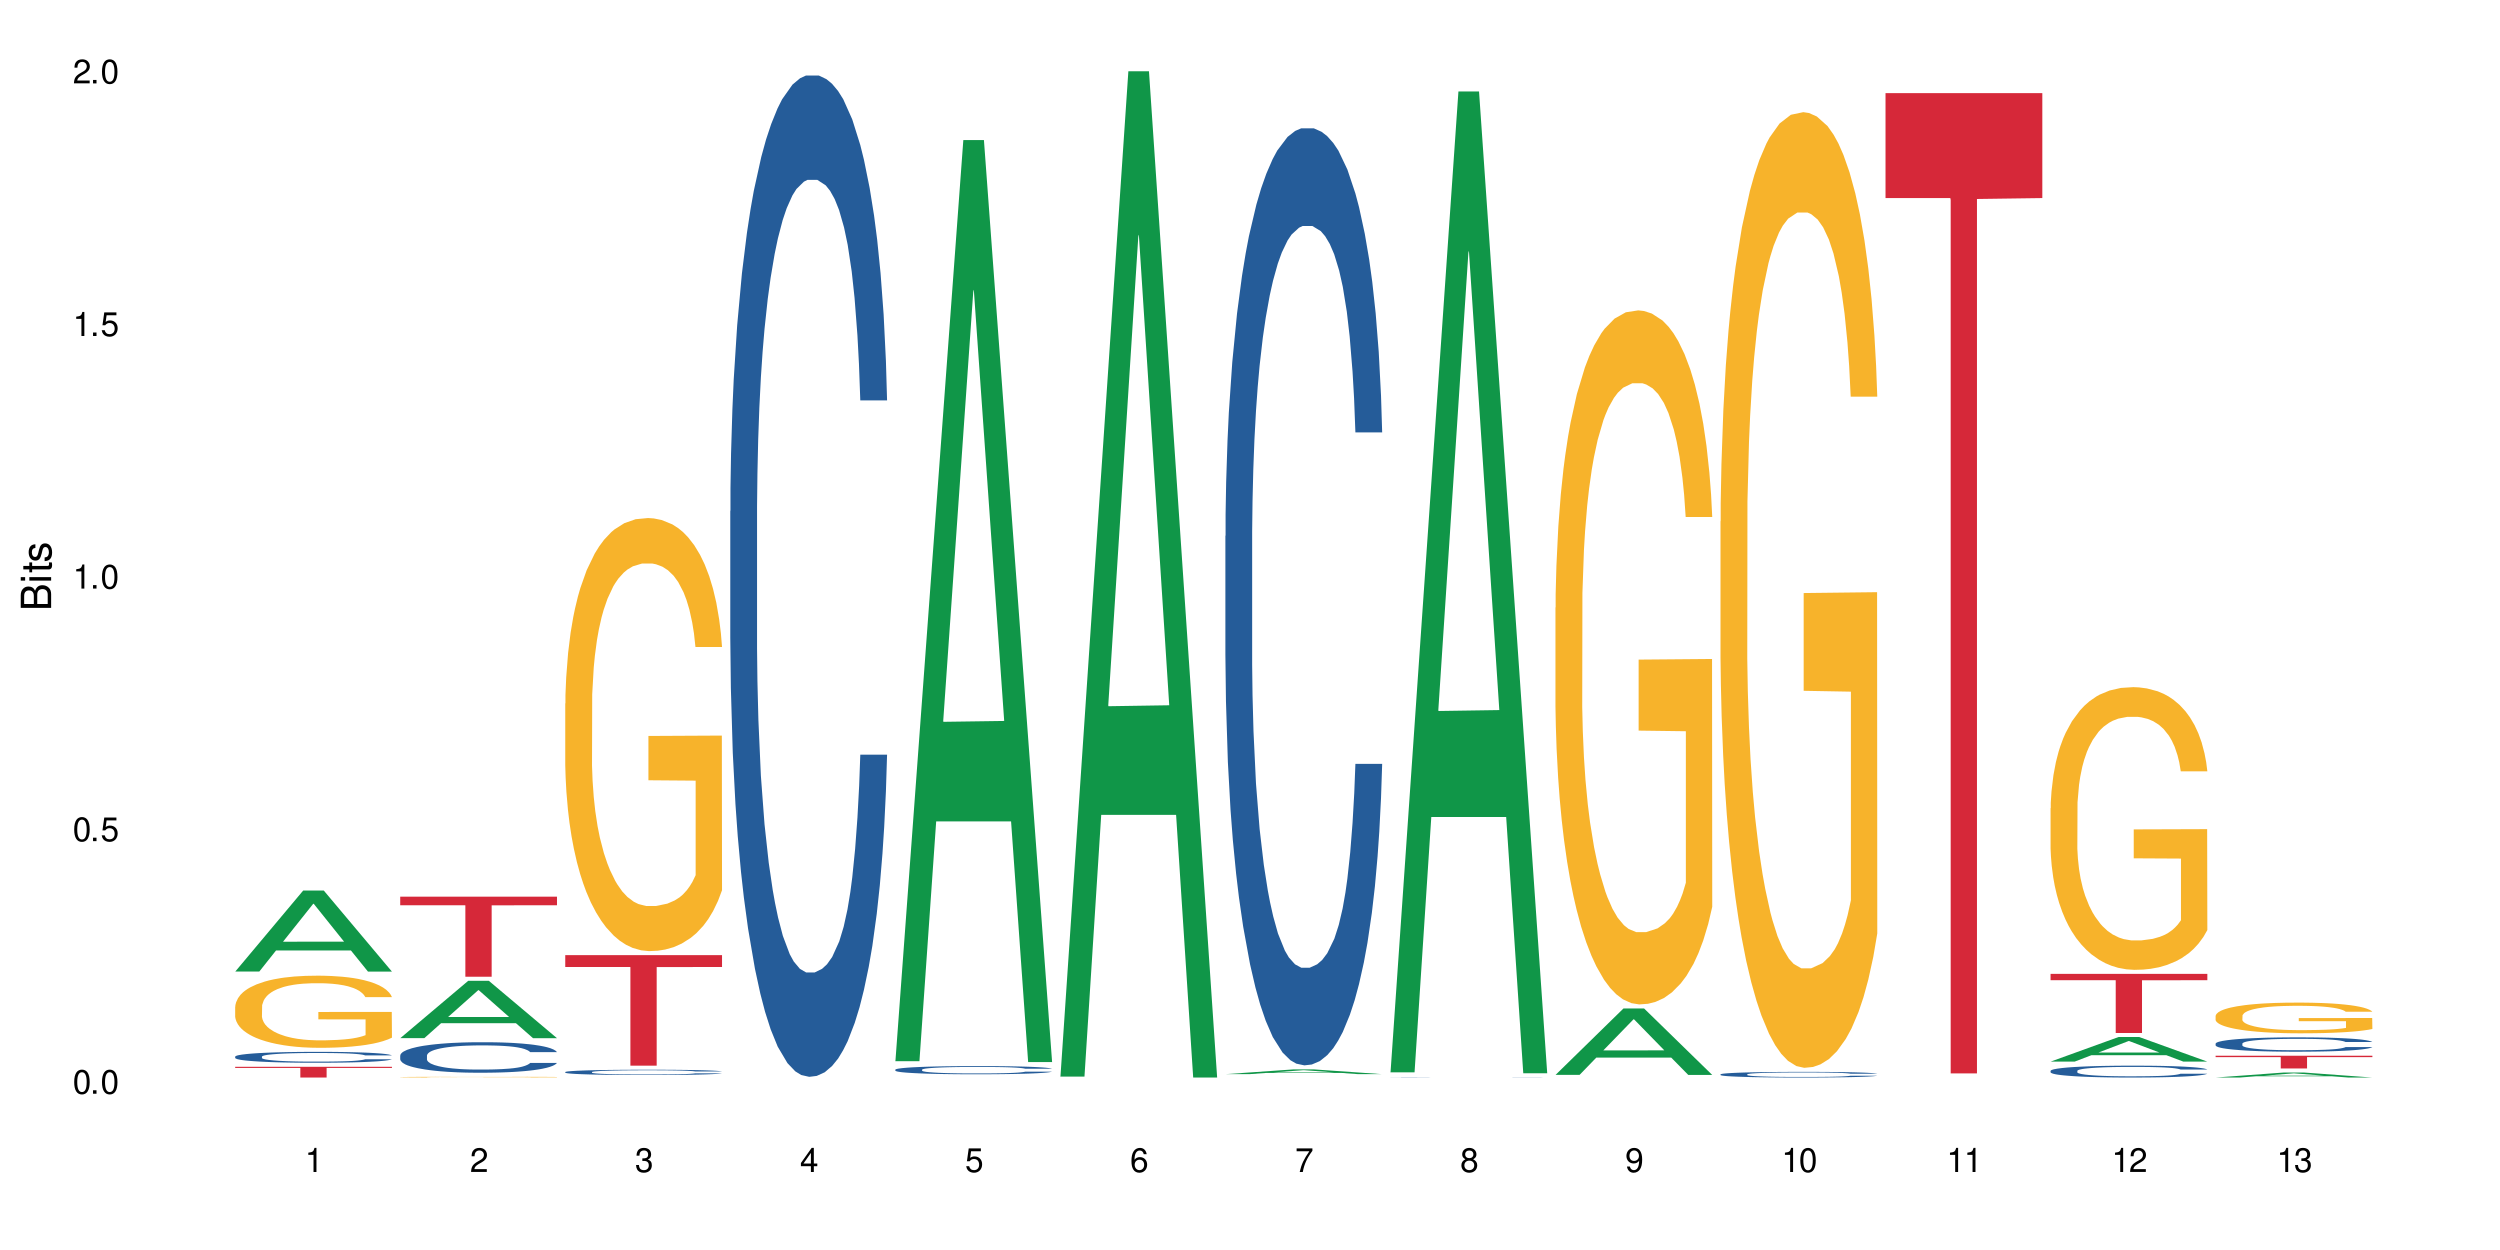<?xml version="1.0" encoding="UTF-8"?>
<svg xmlns="http://www.w3.org/2000/svg" xmlns:xlink="http://www.w3.org/1999/xlink" width="720" height="360" viewBox="0 0 720 360">
<defs>
<g>
<g id="glyph-0-0">
</g>
<g id="glyph-0-1">
<path d="M 2.641 -6.938 C 2 -6.938 1.422 -6.656 1.078 -6.172 C 0.641 -5.562 0.406 -4.641 0.406 -3.359 C 0.406 -1.016 1.188 0.219 2.641 0.219 C 4.078 0.219 4.859 -1.016 4.859 -3.297 C 4.859 -4.641 4.656 -5.547 4.203 -6.172 C 3.844 -6.656 3.281 -6.938 2.641 -6.938 Z M 2.641 -6.188 C 3.547 -6.188 4 -5.25 4 -3.375 C 4 -1.406 3.562 -0.484 2.625 -0.484 C 1.734 -0.484 1.281 -1.438 1.281 -3.344 C 1.281 -5.25 1.734 -6.188 2.641 -6.188 Z M 2.641 -6.188 "/>
</g>
<g id="glyph-0-2">
<path d="M 1.828 -1 L 0.828 -1 L 0.828 0 L 1.828 0 Z M 1.828 -1 "/>
</g>
<g id="glyph-0-3">
<path d="M 4.562 -6.797 L 1.062 -6.797 L 0.547 -3.094 L 1.328 -3.094 C 1.719 -3.562 2.047 -3.734 2.578 -3.734 C 3.484 -3.734 4.062 -3.109 4.062 -2.094 C 4.062 -1.125 3.484 -0.531 2.578 -0.531 C 1.828 -0.531 1.375 -0.906 1.188 -1.672 L 0.328 -1.672 C 0.453 -1.109 0.547 -0.844 0.75 -0.594 C 1.125 -0.078 1.828 0.219 2.594 0.219 C 3.969 0.219 4.922 -0.781 4.922 -2.219 C 4.922 -3.562 4.031 -4.484 2.719 -4.484 C 2.25 -4.484 1.859 -4.359 1.469 -4.062 L 1.734 -5.969 L 4.562 -5.969 Z M 4.562 -6.797 "/>
</g>
<g id="glyph-0-4">
<path d="M 2.484 -4.938 L 2.484 0 L 3.328 0 L 3.328 -6.938 L 2.766 -6.938 C 2.469 -5.875 2.281 -5.734 0.984 -5.562 L 0.984 -4.938 Z M 2.484 -4.938 "/>
</g>
<g id="glyph-0-5">
<path d="M 4.859 -0.828 L 1.281 -0.828 C 1.359 -1.406 1.672 -1.781 2.5 -2.281 L 3.469 -2.828 C 4.406 -3.344 4.906 -4.062 4.906 -4.906 C 4.906 -5.484 4.672 -6.031 4.266 -6.406 C 3.859 -6.766 3.375 -6.938 2.719 -6.938 C 1.859 -6.938 1.219 -6.625 0.844 -6.031 C 0.609 -5.672 0.5 -5.234 0.484 -4.531 L 1.328 -4.531 C 1.359 -5.016 1.406 -5.281 1.531 -5.516 C 1.75 -5.938 2.188 -6.203 2.703 -6.203 C 3.469 -6.203 4.031 -5.641 4.031 -4.891 C 4.031 -4.344 3.719 -3.859 3.125 -3.516 L 2.234 -3 C 0.812 -2.172 0.406 -1.531 0.328 -0.016 L 4.859 -0.016 Z M 4.859 -0.828 "/>
</g>
<g id="glyph-0-6">
<path d="M 2.125 -3.188 L 2.578 -3.188 C 3.5 -3.188 3.984 -2.766 3.984 -1.922 C 3.984 -1.062 3.469 -0.531 2.594 -0.531 C 1.656 -0.531 1.203 -1 1.156 -2.016 L 0.312 -2.016 C 0.344 -1.453 0.438 -1.094 0.609 -0.781 C 0.953 -0.109 1.625 0.219 2.547 0.219 C 3.953 0.219 4.859 -0.625 4.859 -1.938 C 4.859 -2.828 4.516 -3.297 3.703 -3.594 C 4.344 -3.844 4.656 -4.328 4.656 -5.031 C 4.656 -6.219 3.875 -6.938 2.578 -6.938 C 1.203 -6.938 0.484 -6.172 0.453 -4.703 L 1.297 -4.703 C 1.312 -5.125 1.344 -5.359 1.453 -5.578 C 1.641 -5.969 2.062 -6.203 2.594 -6.203 C 3.344 -6.203 3.797 -5.75 3.797 -5 C 3.797 -4.516 3.609 -4.219 3.25 -4.047 C 3.016 -3.953 2.703 -3.922 2.125 -3.906 Z M 2.125 -3.188 "/>
</g>
<g id="glyph-0-7">
<path d="M 3.141 -1.672 L 3.141 0 L 3.984 0 L 3.984 -1.672 L 4.984 -1.672 L 4.984 -2.438 L 3.984 -2.438 L 3.984 -6.938 L 3.359 -6.938 L 0.266 -2.578 L 0.266 -1.672 Z M 3.141 -2.438 L 1 -2.438 L 3.141 -5.5 Z M 3.141 -2.438 "/>
</g>
<g id="glyph-0-8">
<path d="M 4.781 -5.125 C 4.609 -6.266 3.891 -6.938 2.844 -6.938 C 2.094 -6.938 1.422 -6.578 1.031 -5.953 C 0.594 -5.266 0.406 -4.422 0.406 -3.172 C 0.406 -2 0.578 -1.25 0.984 -0.641 C 1.359 -0.078 1.953 0.219 2.703 0.219 C 3.984 0.219 4.922 -0.75 4.922 -2.094 C 4.922 -3.375 4.062 -4.281 2.844 -4.281 C 2.172 -4.281 1.641 -4.031 1.281 -3.516 C 1.281 -5.234 1.828 -6.188 2.797 -6.188 C 3.391 -6.188 3.797 -5.797 3.938 -5.125 Z M 2.734 -3.531 C 3.547 -3.531 4.062 -2.953 4.062 -2.031 C 4.062 -1.156 3.484 -0.531 2.703 -0.531 C 1.922 -0.531 1.328 -1.188 1.328 -2.078 C 1.328 -2.938 1.906 -3.531 2.734 -3.531 Z M 2.734 -3.531 "/>
</g>
<g id="glyph-0-9">
<path d="M 4.984 -6.797 L 0.438 -6.797 L 0.438 -5.969 L 4.109 -5.969 C 2.5 -3.656 1.828 -2.234 1.328 0 L 2.219 0 C 2.594 -2.172 3.453 -4.047 4.984 -6.094 Z M 4.984 -6.797 "/>
</g>
<g id="glyph-0-10">
<path d="M 3.75 -3.656 C 4.469 -4.094 4.688 -4.438 4.688 -5.078 C 4.688 -6.172 3.844 -6.938 2.641 -6.938 C 1.438 -6.938 0.594 -6.172 0.594 -5.094 C 0.594 -4.438 0.812 -4.094 1.516 -3.656 C 0.734 -3.266 0.359 -2.703 0.359 -1.922 C 0.359 -0.656 1.281 0.219 2.641 0.219 C 3.984 0.219 4.922 -0.656 4.922 -1.922 C 4.922 -2.703 4.531 -3.266 3.75 -3.656 Z M 2.641 -6.188 C 3.359 -6.188 3.812 -5.75 3.812 -5.062 C 3.812 -4.406 3.344 -3.984 2.641 -3.984 C 1.922 -3.984 1.453 -4.406 1.453 -5.078 C 1.453 -5.75 1.922 -6.188 2.641 -6.188 Z M 2.641 -3.266 C 3.484 -3.266 4.062 -2.719 4.062 -1.906 C 4.062 -1.078 3.484 -0.531 2.625 -0.531 C 1.797 -0.531 1.219 -1.094 1.219 -1.906 C 1.219 -2.719 1.781 -3.266 2.641 -3.266 Z M 2.641 -3.266 "/>
</g>
<g id="glyph-0-11">
<path d="M 0.516 -1.578 C 0.672 -0.453 1.406 0.219 2.438 0.219 C 3.188 0.219 3.859 -0.141 4.266 -0.766 C 4.688 -1.453 4.891 -2.297 4.891 -3.547 C 4.891 -4.719 4.703 -5.453 4.312 -6.078 C 3.938 -6.641 3.344 -6.938 2.594 -6.938 C 1.297 -6.938 0.359 -5.969 0.359 -4.625 C 0.359 -3.344 1.234 -2.453 2.453 -2.453 C 3.094 -2.453 3.578 -2.672 4.016 -3.203 C 4 -1.484 3.469 -0.531 2.5 -0.531 C 1.906 -0.531 1.484 -0.906 1.359 -1.578 Z M 2.578 -6.203 C 3.375 -6.203 3.969 -5.531 3.969 -4.641 C 3.969 -3.797 3.391 -3.188 2.547 -3.188 C 1.734 -3.188 1.234 -3.766 1.234 -4.688 C 1.234 -5.562 1.797 -6.203 2.578 -6.203 Z M 2.578 -6.203 "/>
</g>
<g id="glyph-1-0">
</g>
<g id="glyph-1-1">
<path d="M 0 -0.953 L 0 -4.891 C 0 -5.719 -0.234 -6.344 -0.734 -6.797 C -1.188 -7.234 -1.812 -7.469 -2.5 -7.469 C -3.547 -7.469 -4.188 -7 -4.625 -5.875 C -4.984 -6.688 -5.625 -7.094 -6.531 -7.094 C -7.172 -7.094 -7.734 -6.859 -8.141 -6.391 C -8.562 -5.922 -8.75 -5.344 -8.75 -4.5 L -8.75 -0.953 Z M -4.984 -2.062 L -7.766 -2.062 L -7.766 -4.219 C -7.766 -4.844 -7.688 -5.203 -7.453 -5.5 C -7.219 -5.812 -6.859 -5.969 -6.375 -5.969 C -5.891 -5.969 -5.531 -5.812 -5.297 -5.5 C -5.062 -5.203 -4.984 -4.844 -4.984 -4.219 Z M -0.984 -2.062 L -4 -2.062 L -4 -4.781 C -4 -5.766 -3.438 -6.359 -2.484 -6.359 C -1.547 -6.359 -0.984 -5.766 -0.984 -4.781 Z M -0.984 -2.062 "/>
</g>
<g id="glyph-1-2">
<path d="M -6.281 -1.797 L -6.281 -0.797 L 0 -0.797 L 0 -1.797 Z M -8.75 -1.797 L -8.75 -0.797 L -7.484 -0.797 L -7.484 -1.797 Z M -8.75 -1.797 "/>
</g>
<g id="glyph-1-3">
<path d="M -6.281 -3.047 L -6.281 -2.016 L -8.016 -2.016 L -8.016 -1.016 L -6.281 -1.016 L -6.281 -0.172 L -5.469 -0.172 L -5.469 -1.016 L -0.719 -1.016 C -0.078 -1.016 0.281 -1.453 0.281 -2.234 C 0.281 -2.5 0.25 -2.719 0.188 -3.047 L -0.641 -3.047 C -0.609 -2.906 -0.594 -2.766 -0.594 -2.562 C -0.594 -2.141 -0.719 -2.016 -1.156 -2.016 L -5.469 -2.016 L -5.469 -3.047 Z M -6.281 -3.047 "/>
</g>
<g id="glyph-1-4">
<path d="M -4.531 -5.25 C -5.766 -5.25 -6.469 -4.422 -6.469 -2.969 C -6.469 -1.516 -5.719 -0.562 -4.547 -0.562 C -3.562 -0.562 -3.094 -1.062 -2.734 -2.562 L -2.516 -3.484 C -2.344 -4.188 -2.094 -4.469 -1.641 -4.469 C -1.047 -4.469 -0.641 -3.875 -0.641 -3 C -0.641 -2.453 -0.797 -2 -1.062 -1.75 C -1.25 -1.594 -1.422 -1.531 -1.875 -1.469 L -1.875 -0.406 C -0.422 -0.453 0.281 -1.266 0.281 -2.922 C 0.281 -4.5 -0.5 -5.516 -1.719 -5.516 C -2.656 -5.516 -3.172 -4.984 -3.469 -3.734 L -3.703 -2.766 C -3.891 -1.953 -4.156 -1.609 -4.594 -1.609 C -5.188 -1.609 -5.547 -2.125 -5.547 -2.938 C -5.547 -3.75 -5.203 -4.172 -4.531 -4.203 Z M -4.531 -5.25 "/>
</g>
</g>
</defs>
<rect x="-72" y="-36" width="864" height="432" fill="rgb(100%, 100%, 100%)" fill-opacity="1"/>
<path fill-rule="nonzero" fill="rgb(6.275%, 58.824%, 28.235%)" fill-opacity="1" d="M 67.73 279.809 L 67.777 279.785 L 87.316 256.48 L 93.25 256.48 L 112.883 279.828 L 105.984 279.828 L 101.066 273.734 L 79.5 273.734 L 74.676 279.809 L 67.73 279.809 L 81.574 271.215 L 99.086 271.191 L 90.355 260.293 L 90.258 260.273 L 90.164 260.34 L 81.527 271.191 L 81.574 271.215 Z M 67.73 279.809 "/>
<path fill-rule="nonzero" fill="rgb(14.51%, 36.078%, 60%)" fill-opacity="1" d="M 67.73 304.301 L 67.785 304.297 L 67.785 304.23 L 67.953 304.121 L 68.336 303.984 L 68.723 303.887 L 69.715 303.719 L 71.09 303.555 L 72.523 303.43 L 73.566 303.355 L 74.504 303.297 L 76.652 303.191 L 78.027 303.137 L 79.516 303.086 L 81.332 303.039 L 82.652 303.008 L 85.629 302.965 L 87.828 302.945 L 89.535 302.934 L 93.227 302.934 L 95.43 302.945 L 97.027 302.961 L 98.789 302.984 L 100.273 303.008 L 102.863 303.074 L 105.176 303.152 L 106.223 303.199 L 107.875 303.289 L 109.141 303.375 L 110.02 303.449 L 111.012 303.555 L 111.895 303.684 L 112.555 303.832 L 112.883 303.953 L 105.176 303.953 L 104.789 303.84 L 104.348 303.75 L 103.523 303.633 L 102.699 303.551 L 101.543 303.465 L 100.496 303.41 L 99.062 303.355 L 97.797 303.324 L 96.477 303.297 L 95.207 303.281 L 92.785 303.262 L 89.977 303.262 L 88.93 303.27 L 86.785 303.289 L 85.629 303.312 L 83.977 303.352 L 82.82 303.387 L 81.441 303.445 L 80.508 303.496 L 79.352 303.57 L 78.523 303.637 L 77.586 303.73 L 77.035 303.801 L 76.543 303.883 L 76.102 303.977 L 75.77 304.078 L 75.551 304.184 L 75.441 304.285 L 75.441 304.73 L 75.551 304.836 L 75.824 304.957 L 76.543 305.129 L 77.586 305.281 L 78.801 305.402 L 79.957 305.488 L 80.617 305.531 L 81.496 305.574 L 82.875 305.633 L 84.855 305.691 L 86.012 305.715 L 87.773 305.738 L 89.594 305.746 L 92.016 305.746 L 94.164 305.738 L 95.594 305.723 L 97.082 305.699 L 99.117 305.648 L 100.383 305.605 L 101.484 305.551 L 102.312 305.496 L 102.863 305.449 L 103.688 305.359 L 104.348 305.262 L 104.844 305.164 L 105.176 305.066 L 112.883 305.066 L 112.555 305.18 L 112.059 305.293 L 111.562 305.375 L 110.793 305.477 L 109.91 305.562 L 108.645 305.664 L 107.598 305.73 L 106.223 305.801 L 104.957 305.855 L 103.578 305.906 L 101.543 305.965 L 100.219 305.992 L 98.789 306.02 L 97.082 306.039 L 94.934 306.062 L 92.621 306.074 L 90.473 306.074 L 88.16 306.07 L 86.453 306.059 L 84.195 306.031 L 81.387 305.98 L 79.352 305.926 L 77.754 305.871 L 76.375 305.812 L 74.836 305.738 L 72.852 305.609 L 71.641 305.512 L 70.816 305.434 L 69.879 305.32 L 69.219 305.219 L 68.445 305.059 L 67.895 304.855 L 67.73 304.699 Z M 67.73 304.301 "/>
<path fill-rule="nonzero" fill="rgb(96.863%, 70.196%, 16.863%)" fill-opacity="1" d="M 67.73 289.895 L 67.785 289.875 L 67.785 289.496 L 68.008 288.641 L 68.559 287.465 L 69.273 286.496 L 70.043 285.738 L 70.539 285.34 L 71.367 284.77 L 72.082 284.352 L 73.898 283.5 L 76.211 282.703 L 77.477 282.359 L 78.91 282.039 L 80.945 281.676 L 81.883 281.543 L 84.746 281.238 L 87.996 281.051 L 91.574 280.992 L 93.227 281.012 L 95.484 281.09 L 98.566 281.297 L 100.328 281.488 L 101.707 281.676 L 103.137 281.922 L 104.898 282.305 L 106.551 282.758 L 107.875 283.215 L 109.195 283.781 L 110.297 284.391 L 111.234 285.055 L 112.059 285.852 L 112.555 286.516 L 112.883 287.18 L 105.23 287.18 L 104.789 286.516 L 104.293 286.004 L 103.469 285.375 L 102.641 284.922 L 101.816 284.562 L 100.273 284.066 L 98.953 283.766 L 97.301 283.5 L 95.703 283.328 L 93.887 283.215 L 92.785 283.176 L 89.867 283.176 L 87.223 283.309 L 85.684 283.461 L 84.582 283.613 L 83.039 283.898 L 82.102 284.125 L 81.551 284.277 L 79.902 284.863 L 78.801 285.395 L 78.195 285.758 L 77.422 286.324 L 76.871 286.836 L 76.266 287.598 L 75.938 288.168 L 75.496 289.457 L 75.441 292.871 L 75.605 293.594 L 75.938 294.371 L 76.375 295.055 L 77.035 295.773 L 77.699 296.324 L 78.855 297.066 L 79.844 297.559 L 80.617 297.883 L 82.102 298.395 L 82.707 298.562 L 84.141 298.906 L 85.629 299.172 L 87.445 299.398 L 88.82 299.512 L 91.023 299.609 L 93.832 299.609 L 97.137 299.492 L 99.227 299.344 L 100.66 299.191 L 101.598 299.059 L 102.754 298.848 L 103.578 298.66 L 104.348 298.449 L 105.285 298.129 L 105.285 293.594 L 91.684 293.574 L 91.684 291.449 L 112.828 291.43 L 112.883 298.848 L 111.727 299.359 L 110.297 299.855 L 108.918 300.234 L 107.488 300.559 L 105.449 300.918 L 103.797 301.145 L 101.266 301.41 L 98.953 301.582 L 96.531 301.695 L 94.383 301.754 L 91.852 301.77 L 89.594 301.734 L 87.168 301.621 L 85.242 301.469 L 83.48 301.277 L 81.719 301.031 L 79.516 300.633 L 78.082 300.309 L 76.598 299.91 L 75.109 299.438 L 73.789 298.926 L 72.906 298.527 L 72.027 298.07 L 71.09 297.5 L 70.207 296.855 L 69.547 296.27 L 68.941 295.605 L 68.5 294.977 L 68.062 294.125 L 67.84 293.441 L 67.73 292.852 Z M 67.73 289.895 "/>
<path fill-rule="nonzero" fill="rgb(83.922%, 15.686%, 22.353%)" fill-opacity="1" d="M 67.73 307.238 L 112.883 307.238 L 112.883 307.57 L 94.066 307.574 L 94.066 310.332 L 86.496 310.332 L 86.496 307.574 L 86.387 307.57 L 67.73 307.57 Z M 67.73 307.238 "/>
<path fill-rule="nonzero" fill="rgb(6.275%, 58.824%, 28.235%)" fill-opacity="1" d="M 115.262 298.984 L 115.309 298.969 L 134.848 282.473 L 140.781 282.473 L 160.414 299 L 153.516 299 L 148.598 294.688 L 127.031 294.688 L 122.207 298.984 L 115.262 298.984 L 129.105 292.902 L 146.617 292.887 L 137.887 285.176 L 137.789 285.16 L 137.691 285.203 L 129.059 292.887 L 129.105 292.902 Z M 115.262 298.984 "/>
<path fill-rule="nonzero" fill="rgb(14.51%, 36.078%, 60%)" fill-opacity="1" d="M 115.262 303.988 L 115.316 303.98 L 115.316 303.785 L 115.48 303.48 L 115.867 303.094 L 116.254 302.832 L 117.242 302.355 L 118.621 301.898 L 120.051 301.547 L 121.098 301.336 L 122.035 301.176 L 124.184 300.879 L 125.559 300.727 L 127.047 300.59 L 128.863 300.453 L 130.184 300.371 L 133.156 300.242 L 135.359 300.188 L 137.066 300.164 L 140.758 300.164 L 142.961 300.195 L 144.555 300.234 L 146.316 300.301 L 147.805 300.371 L 150.395 300.551 L 152.707 300.773 L 153.75 300.902 L 155.402 301.152 L 156.672 301.395 L 157.551 301.602 L 158.543 301.898 L 159.422 302.262 L 160.086 302.668 L 160.414 303.016 L 152.707 303.016 L 152.32 302.695 L 151.879 302.445 L 151.055 302.117 L 150.227 301.883 L 149.07 301.648 L 148.023 301.496 L 146.594 301.344 L 145.328 301.25 L 144.004 301.176 L 142.738 301.129 L 140.316 301.078 L 137.508 301.078 L 136.461 301.094 L 134.312 301.16 L 133.156 301.215 L 131.504 301.328 L 130.348 301.434 L 128.973 301.594 L 128.035 301.73 L 126.879 301.938 L 126.055 302.125 L 125.117 302.387 L 124.566 302.59 L 124.07 302.812 L 123.633 303.078 L 123.301 303.359 L 123.082 303.656 L 122.969 303.945 L 122.969 305.191 L 123.082 305.48 L 123.355 305.816 L 124.07 306.309 L 125.117 306.734 L 126.328 307.07 L 127.484 307.312 L 128.145 307.426 L 129.027 307.555 L 130.402 307.715 L 132.387 307.875 L 133.543 307.938 L 135.305 308.004 L 137.121 308.035 L 139.547 308.035 L 141.691 308.004 L 143.125 307.961 L 144.609 307.898 L 146.648 307.762 L 147.914 307.633 L 149.016 307.48 L 149.844 307.328 L 150.395 307.199 L 151.219 306.949 L 151.879 306.676 L 152.375 306.395 L 152.707 306.125 L 160.414 306.125 L 160.086 306.445 L 159.59 306.758 L 159.094 306.992 L 158.324 307.273 L 157.441 307.52 L 156.176 307.801 L 155.129 307.988 L 153.75 308.188 L 152.484 308.34 L 151.109 308.477 L 149.07 308.637 L 147.75 308.719 L 146.316 308.789 L 144.609 308.855 L 142.465 308.91 L 140.152 308.941 L 138.004 308.949 L 135.691 308.934 L 133.984 308.902 L 131.727 308.828 L 128.918 308.684 L 126.879 308.531 L 125.281 308.379 L 123.906 308.219 L 122.363 308.004 L 120.383 307.648 L 119.172 307.375 L 118.344 307.152 L 117.41 306.84 L 116.746 306.559 L 115.977 306.105 L 115.426 305.535 L 115.262 305.094 Z M 115.262 303.988 "/>
<path fill-rule="nonzero" fill="rgb(96.863%, 70.196%, 16.863%)" fill-opacity="1" d="M 115.262 310.207 L 115.316 310.207 L 115.316 310.203 L 115.535 310.195 L 116.086 310.184 L 116.805 310.172 L 117.574 310.164 L 118.07 310.16 L 118.895 310.152 L 119.609 310.148 L 121.43 310.141 L 123.742 310.133 L 125.008 310.129 L 126.438 310.125 L 128.477 310.121 L 129.414 310.121 L 132.277 310.117 L 135.523 310.113 L 140.758 310.113 L 143.016 310.117 L 146.098 310.117 L 147.859 310.121 L 149.238 310.121 L 150.668 310.125 L 152.43 310.129 L 154.082 310.133 L 155.402 310.137 L 156.727 310.145 L 157.828 310.148 L 158.762 310.156 L 159.59 310.164 L 160.086 310.172 L 160.414 310.18 L 152.762 310.18 L 152.32 310.172 L 151.824 310.168 L 151 310.16 L 150.172 310.156 L 149.348 310.152 L 147.805 310.148 L 146.484 310.145 L 144.832 310.141 L 143.234 310.141 L 141.418 310.137 L 134.754 310.137 L 133.211 310.141 L 132.109 310.141 L 130.57 310.145 L 129.633 310.148 L 129.082 310.148 L 127.43 310.156 L 126.328 310.16 L 125.723 310.164 L 124.953 310.172 L 124.402 310.176 L 123.797 310.184 L 123.465 310.191 L 123.023 310.203 L 122.969 310.238 L 123.137 310.246 L 123.465 310.254 L 123.906 310.262 L 124.566 310.27 L 125.227 310.273 L 126.383 310.281 L 127.375 310.289 L 128.145 310.293 L 129.633 310.297 L 130.238 310.297 L 131.672 310.301 L 133.156 310.305 L 134.973 310.309 L 146.758 310.309 L 148.191 310.305 L 149.125 310.305 L 150.281 310.301 L 151.109 310.301 L 151.879 310.297 L 152.816 310.293 L 152.816 310.246 L 139.215 310.246 L 139.215 310.223 L 160.359 310.223 L 160.414 310.301 L 159.258 310.309 L 157.828 310.312 L 156.449 310.316 L 155.02 310.32 L 152.98 310.324 L 151.328 310.324 L 148.797 310.328 L 146.484 310.332 L 134.699 310.332 L 132.773 310.328 L 131.012 310.328 L 129.246 310.324 L 127.047 310.32 L 125.613 310.316 L 124.125 310.312 L 122.641 310.309 L 121.316 310.301 L 120.438 310.297 L 119.555 310.293 L 118.621 310.289 L 117.738 310.281 L 117.078 310.273 L 116.473 310.27 L 115.59 310.254 L 115.371 310.246 L 115.262 310.238 Z M 115.262 310.207 "/>
<path fill-rule="nonzero" fill="rgb(83.922%, 15.686%, 22.353%)" fill-opacity="1" d="M 115.262 258.242 L 160.414 258.242 L 160.414 260.711 L 141.598 260.734 L 141.598 281.309 L 134.023 281.309 L 134.023 260.754 L 133.914 260.711 L 115.262 260.711 Z M 115.262 258.242 "/>
<path fill-rule="nonzero" fill="rgb(14.51%, 36.078%, 60%)" fill-opacity="1" d="M 162.793 308.746 L 162.848 308.746 L 162.848 308.711 L 163.012 308.66 L 163.398 308.59 L 163.781 308.547 L 164.773 308.465 L 166.148 308.383 L 167.582 308.324 L 168.629 308.285 L 169.562 308.258 L 171.711 308.207 L 173.09 308.18 L 174.574 308.156 L 176.391 308.133 L 177.715 308.117 L 180.688 308.098 L 182.891 308.086 L 184.598 308.082 L 188.285 308.082 L 190.488 308.09 L 192.086 308.094 L 193.848 308.105 L 195.336 308.117 L 197.922 308.148 L 200.234 308.188 L 201.281 308.211 L 202.934 308.254 L 204.199 308.297 L 205.082 308.332 L 206.074 308.383 L 206.953 308.445 L 207.613 308.52 L 207.945 308.578 L 200.234 308.578 L 199.852 308.523 L 199.41 308.48 L 198.582 308.422 L 197.758 308.383 L 196.602 308.34 L 195.555 308.312 L 194.125 308.289 L 192.855 308.27 L 191.535 308.258 L 190.27 308.25 L 187.848 308.242 L 185.039 308.242 L 183.992 308.246 L 181.844 308.254 L 180.688 308.266 L 179.035 308.285 L 177.879 308.305 L 176.504 308.332 L 175.566 308.355 L 174.41 308.391 L 173.586 308.422 L 172.648 308.469 L 172.098 308.504 L 171.602 308.543 L 171.16 308.59 L 170.832 308.637 L 170.609 308.688 L 170.5 308.738 L 170.5 308.957 L 170.609 309.008 L 170.887 309.066 L 171.602 309.148 L 172.648 309.223 L 173.859 309.281 L 175.016 309.324 L 175.676 309.344 L 176.559 309.367 L 177.934 309.395 L 179.918 309.422 L 181.074 309.434 L 182.836 309.445 L 184.652 309.449 L 187.074 309.449 L 189.223 309.445 L 190.656 309.438 L 192.141 309.426 L 194.18 309.402 L 195.445 309.379 L 196.547 309.352 L 197.371 309.328 L 197.922 309.305 L 198.75 309.262 L 199.41 309.215 L 199.906 309.164 L 200.234 309.117 L 207.945 309.117 L 207.613 309.172 L 207.117 309.227 L 206.625 309.27 L 205.852 309.316 L 204.973 309.359 L 203.703 309.41 L 202.66 309.441 L 201.281 309.477 L 200.016 309.504 L 198.641 309.527 L 196.602 309.555 L 195.281 309.566 L 193.848 309.582 L 192.141 309.59 L 189.992 309.602 L 187.68 309.605 L 185.535 309.609 L 183.219 309.605 L 181.512 309.602 L 179.254 309.586 L 176.449 309.562 L 174.41 309.535 L 172.812 309.508 L 171.438 309.48 L 169.895 309.445 L 167.914 309.383 L 166.699 309.336 L 165.875 309.297 L 164.938 309.242 L 164.277 309.191 L 163.508 309.113 L 162.957 309.016 L 162.793 308.938 Z M 162.793 308.746 "/>
<path fill-rule="nonzero" fill="rgb(96.863%, 70.196%, 16.863%)" fill-opacity="1" d="M 162.793 202.617 L 162.848 202.5 L 162.848 200.223 L 163.066 195.098 L 163.617 188.035 L 164.332 182.227 L 165.105 177.672 L 165.602 175.277 L 166.426 171.859 L 167.141 169.355 L 168.957 164.23 L 171.27 159.445 L 172.539 157.395 L 173.969 155.457 L 176.008 153.293 L 176.941 152.496 L 179.805 150.676 L 183.055 149.535 L 186.633 149.195 L 188.285 149.309 L 190.543 149.762 L 193.629 151.016 L 195.391 152.156 L 196.766 153.293 L 198.199 154.777 L 199.961 157.055 L 201.613 159.789 L 202.934 162.52 L 204.254 165.938 L 205.355 169.582 L 206.293 173.57 L 207.117 178.355 L 207.613 182.34 L 207.945 186.328 L 200.289 186.328 L 199.852 182.34 L 199.355 179.266 L 198.527 175.508 L 197.703 172.773 L 196.875 170.609 L 195.336 167.648 L 194.012 165.824 L 192.363 164.23 L 190.766 163.203 L 188.949 162.52 L 187.848 162.293 L 184.926 162.293 L 182.285 163.09 L 180.742 164 L 179.641 164.914 L 178.098 166.621 L 177.164 167.988 L 176.613 168.898 L 174.961 172.43 L 173.859 175.621 L 173.254 177.785 L 172.484 181.203 L 171.934 184.277 L 171.328 188.832 L 170.996 192.25 L 170.555 199.996 L 170.5 220.5 L 170.664 224.828 L 170.996 229.496 L 171.438 233.598 L 172.098 237.926 L 172.758 241.23 L 173.914 245.672 L 174.906 248.633 L 175.676 250.57 L 177.164 253.645 L 177.77 254.672 L 179.199 256.723 L 180.688 258.316 L 182.504 259.684 L 183.883 260.367 L 186.082 260.934 L 188.891 260.934 L 192.195 260.25 L 194.289 259.34 L 195.719 258.43 L 196.656 257.633 L 197.812 256.379 L 198.641 255.238 L 199.41 253.988 L 200.348 252.051 L 200.348 224.828 L 186.746 224.715 L 186.746 211.957 L 207.891 211.844 L 207.945 256.379 L 206.789 259.453 L 205.355 262.418 L 203.98 264.695 L 202.547 266.629 L 200.512 268.793 L 198.859 270.16 L 196.324 271.758 L 194.012 272.781 L 191.59 273.465 L 189.441 273.805 L 186.91 273.922 L 184.652 273.691 L 182.23 273.008 L 180.301 272.098 L 178.539 270.957 L 176.777 269.477 L 174.574 267.086 L 173.145 265.148 L 171.656 262.758 L 170.172 259.91 L 168.848 256.836 L 167.969 254.441 L 167.086 251.707 L 166.148 248.293 L 165.27 244.418 L 164.609 240.887 L 164.004 236.902 L 163.562 233.141 L 163.121 228.016 L 162.902 223.918 L 162.793 220.387 Z M 162.793 202.617 "/>
<path fill-rule="nonzero" fill="rgb(83.922%, 15.686%, 22.353%)" fill-opacity="1" d="M 162.793 275.086 L 207.945 275.086 L 207.945 278.492 L 189.125 278.523 L 189.125 306.918 L 181.555 306.918 L 181.555 278.551 L 181.445 278.492 L 162.793 278.492 Z M 162.793 275.086 "/>
<path fill-rule="nonzero" fill="rgb(14.51%, 36.078%, 60%)" fill-opacity="1" d="M 210.32 147.223 L 210.375 146.957 L 210.375 140.633 L 210.543 130.613 L 210.926 117.961 L 211.312 109.262 L 212.305 93.711 L 213.68 78.684 L 215.113 67.086 L 216.16 60.23 L 217.094 54.961 L 219.242 45.207 L 220.617 40.199 L 222.105 35.715 L 223.922 31.234 L 225.246 28.598 L 228.219 24.383 L 230.422 22.535 L 232.129 21.746 L 235.816 21.746 L 238.02 22.801 L 239.617 24.117 L 241.379 26.227 L 242.863 28.598 L 245.453 34.398 L 247.766 41.777 L 248.812 45.996 L 250.465 54.168 L 251.73 62.078 L 252.613 68.93 L 253.602 78.684 L 254.484 90.547 L 255.145 103.988 L 255.477 115.324 L 247.766 115.324 L 247.379 104.781 L 246.941 96.609 L 246.113 85.801 L 245.289 78.156 L 244.133 70.512 L 243.086 65.504 L 241.652 60.496 L 240.387 57.332 L 239.066 54.961 L 237.801 53.379 L 235.375 51.797 L 232.566 51.797 L 231.523 52.324 L 229.375 54.434 L 228.219 56.277 L 226.566 59.969 L 225.41 63.395 L 224.031 68.668 L 223.098 73.148 L 221.941 80 L 221.113 86.066 L 220.18 94.766 L 219.629 101.355 L 219.133 108.734 L 218.691 117.434 L 218.359 126.66 L 218.141 136.414 L 218.031 145.902 L 218.031 186.762 L 218.141 196.25 L 218.418 207.324 L 219.133 223.402 L 220.18 237.375 L 221.391 248.445 L 222.547 256.352 L 223.207 260.043 L 224.086 264.262 L 225.465 269.535 L 227.445 274.805 L 228.602 276.914 L 230.367 279.023 L 232.184 280.078 L 234.605 280.078 L 236.754 279.023 L 238.184 277.707 L 239.672 275.598 L 241.707 271.113 L 242.977 266.898 L 244.078 261.891 L 244.902 256.879 L 245.453 252.664 L 246.277 244.492 L 246.941 235.527 L 247.438 226.301 L 247.766 217.34 L 255.477 217.34 L 255.145 227.883 L 254.648 238.164 L 254.152 245.809 L 253.383 255.035 L 252.5 263.207 L 251.234 272.434 L 250.188 278.496 L 248.812 285.086 L 247.547 290.094 L 246.168 294.574 L 244.133 299.848 L 242.809 302.484 L 241.379 304.855 L 239.672 306.965 L 237.523 308.812 L 235.211 309.863 L 233.062 310.129 L 230.75 309.602 L 229.043 308.547 L 226.785 306.176 L 223.977 301.43 L 221.941 296.422 L 220.344 291.414 L 218.965 286.141 L 217.426 279.023 L 215.441 267.426 L 214.23 258.461 L 213.406 251.082 L 212.469 240.801 L 211.809 231.574 L 211.039 216.812 L 210.488 198.098 L 210.32 183.598 Z M 210.32 147.223 "/>
<path fill-rule="nonzero" fill="rgb(6.275%, 58.824%, 28.235%)" fill-opacity="1" d="M 257.852 305.617 L 257.898 305.371 L 277.438 40.332 L 283.371 40.332 L 303.004 305.867 L 296.105 305.867 L 291.188 236.555 L 269.621 236.555 L 264.797 305.617 L 257.852 305.617 L 271.695 207.883 L 289.207 207.633 L 280.477 83.715 L 280.379 83.465 L 280.285 84.215 L 271.648 207.633 L 271.695 207.883 Z M 257.852 305.617 "/>
<path fill-rule="nonzero" fill="rgb(14.51%, 36.078%, 60%)" fill-opacity="1" d="M 257.852 308.059 L 257.906 308.059 L 257.906 308.004 L 258.07 307.922 L 258.457 307.82 L 258.844 307.75 L 259.832 307.621 L 261.211 307.496 L 262.641 307.402 L 263.688 307.348 L 264.625 307.305 L 266.773 307.223 L 268.148 307.184 L 269.637 307.145 L 271.453 307.109 L 272.773 307.086 L 275.746 307.055 L 277.949 307.039 L 279.656 307.031 L 283.348 307.031 L 285.551 307.039 L 287.145 307.051 L 288.91 307.07 L 290.395 307.086 L 292.984 307.137 L 295.297 307.195 L 296.344 307.23 L 297.996 307.297 L 299.262 307.363 L 300.141 307.418 L 301.133 307.496 L 302.016 307.594 L 302.676 307.703 L 303.004 307.797 L 295.297 307.797 L 294.91 307.711 L 294.469 307.645 L 293.645 307.555 L 292.816 307.492 L 291.66 307.43 L 290.617 307.391 L 289.184 307.348 L 287.918 307.324 L 286.598 307.305 L 285.328 307.289 L 282.906 307.277 L 280.098 307.277 L 279.051 307.281 L 276.902 307.301 L 275.746 307.312 L 274.098 307.344 L 272.941 307.371 L 271.562 307.414 L 270.625 307.453 L 269.469 307.508 L 268.645 307.559 L 267.707 307.629 L 267.156 307.684 L 266.66 307.742 L 266.223 307.816 L 265.891 307.891 L 265.672 307.969 L 265.562 308.047 L 265.562 308.383 L 265.672 308.461 L 265.945 308.551 L 266.66 308.684 L 267.707 308.797 L 268.918 308.887 L 270.074 308.953 L 270.738 308.984 L 271.617 309.016 L 272.996 309.059 L 274.977 309.102 L 276.133 309.121 L 277.895 309.137 L 279.711 309.148 L 282.137 309.148 L 284.281 309.137 L 285.715 309.129 L 287.203 309.109 L 289.238 309.074 L 290.504 309.039 L 291.605 308.996 L 292.434 308.957 L 292.984 308.922 L 293.809 308.855 L 294.469 308.781 L 294.965 308.707 L 295.297 308.633 L 303.004 308.633 L 302.676 308.719 L 302.18 308.805 L 301.684 308.867 L 300.914 308.941 L 300.031 309.008 L 298.766 309.082 L 297.719 309.133 L 296.344 309.188 L 295.074 309.23 L 293.699 309.266 L 291.66 309.309 L 290.34 309.328 L 288.91 309.348 L 287.203 309.367 L 285.055 309.383 L 282.742 309.391 L 280.594 309.391 L 278.281 309.387 L 276.574 309.379 L 274.316 309.359 L 271.508 309.32 L 269.469 309.281 L 267.875 309.238 L 266.496 309.195 L 264.953 309.137 L 262.973 309.043 L 261.762 308.969 L 260.934 308.91 L 260 308.824 L 259.34 308.75 L 258.566 308.629 L 258.016 308.477 L 257.852 308.355 Z M 257.852 308.059 "/>
<path fill-rule="nonzero" fill="rgb(6.275%, 58.824%, 28.235%)" fill-opacity="1" d="M 305.383 310.059 L 305.43 309.789 L 324.969 20.527 L 330.902 20.527 L 350.535 310.332 L 343.637 310.332 L 338.715 234.684 L 317.152 234.684 L 312.328 310.059 L 305.383 310.059 L 319.227 203.391 L 336.738 203.117 L 328.008 67.875 L 327.91 67.602 L 327.812 68.418 L 319.18 203.117 L 319.227 203.391 Z M 305.383 310.059 "/>
<path fill-rule="nonzero" fill="rgb(6.275%, 58.824%, 28.235%)" fill-opacity="1" d="M 352.91 309.355 L 352.961 309.355 L 372.496 307.988 L 378.43 307.988 L 398.066 309.359 L 391.168 309.359 L 386.246 309 L 364.684 309 L 359.859 309.355 L 352.91 309.355 L 366.758 308.852 L 384.27 308.852 L 375.535 308.211 L 375.441 308.211 L 375.344 308.215 L 366.707 308.852 L 366.758 308.852 Z M 352.91 309.355 "/>
<path fill-rule="nonzero" fill="rgb(14.51%, 36.078%, 60%)" fill-opacity="1" d="M 352.91 154.383 L 352.969 154.137 L 352.969 148.215 L 353.133 138.844 L 353.52 127.004 L 353.902 118.863 L 354.895 104.309 L 356.27 90.25 L 357.703 79.395 L 358.75 72.98 L 359.684 68.047 L 361.832 58.922 L 363.211 54.234 L 364.695 50.039 L 366.512 45.848 L 367.836 43.379 L 370.809 39.434 L 373.012 37.707 L 374.719 36.969 L 378.406 36.969 L 380.609 37.953 L 382.207 39.188 L 383.969 41.16 L 385.457 43.379 L 388.043 48.809 L 390.355 55.715 L 391.402 59.66 L 393.055 67.309 L 394.32 74.707 L 395.203 81.121 L 396.195 90.25 L 397.074 101.348 L 397.734 113.93 L 398.066 124.535 L 390.355 124.535 L 389.973 114.668 L 389.531 107.023 L 388.703 96.91 L 387.879 89.754 L 386.723 82.602 L 385.676 77.914 L 384.246 73.227 L 382.977 70.27 L 381.656 68.047 L 380.391 66.566 L 377.965 65.086 L 375.16 65.086 L 374.113 65.582 L 371.965 67.555 L 370.809 69.281 L 369.156 72.734 L 368 75.941 L 366.625 80.875 L 365.688 85.066 L 364.531 91.48 L 363.703 97.156 L 362.77 105.297 L 362.219 111.461 L 361.723 118.367 L 361.281 126.508 L 360.953 135.141 L 360.73 144.27 L 360.621 153.148 L 360.621 191.383 L 360.73 200.262 L 361.008 210.625 L 361.723 225.672 L 362.77 238.742 L 363.98 249.105 L 365.137 256.504 L 365.797 259.957 L 366.68 263.906 L 368.055 268.84 L 370.039 273.77 L 371.195 275.746 L 372.957 277.719 L 374.773 278.703 L 377.195 278.703 L 379.344 277.719 L 380.773 276.484 L 382.262 274.512 L 384.301 270.316 L 385.566 266.371 L 386.668 261.684 L 387.492 256.996 L 388.043 253.051 L 388.871 245.402 L 389.531 237.016 L 390.027 228.383 L 390.355 219.996 L 398.066 219.996 L 397.734 229.863 L 397.238 239.484 L 396.742 246.637 L 395.973 255.27 L 395.094 262.918 L 393.824 271.551 L 392.781 277.227 L 391.402 283.391 L 390.137 288.078 L 388.758 292.273 L 386.723 297.207 L 385.402 299.672 L 383.969 301.891 L 382.262 303.867 L 380.113 305.594 L 377.801 306.578 L 375.652 306.824 L 373.34 306.332 L 371.633 305.344 L 369.375 303.125 L 366.566 298.684 L 364.531 294 L 362.934 289.312 L 361.559 284.379 L 360.016 277.719 L 358.031 266.863 L 356.82 258.477 L 355.996 251.57 L 355.059 241.949 L 354.398 233.316 L 353.629 219.504 L 353.078 201.988 L 352.91 188.422 Z M 352.91 154.383 "/>
<path fill-rule="nonzero" fill="rgb(6.275%, 58.824%, 28.235%)" fill-opacity="1" d="M 400.441 308.84 L 400.492 308.574 L 420.027 26.348 L 425.961 26.348 L 445.598 309.105 L 438.699 309.105 L 433.777 235.297 L 412.215 235.297 L 407.391 308.84 L 400.441 308.84 L 414.289 204.766 L 431.801 204.5 L 423.066 72.547 L 422.973 72.281 L 422.875 73.074 L 414.238 204.5 L 414.289 204.766 Z M 400.441 308.84 "/>
<path fill-rule="nonzero" fill="rgb(14.51%, 36.078%, 60%)" fill-opacity="1" d="M 400.441 310.297 L 400.496 310.297 L 400.664 310.293 L 401.047 310.289 L 401.434 310.289 L 402.426 310.285 L 403.801 310.281 L 405.234 310.277 L 407.215 310.277 L 409.363 310.273 L 412.227 310.273 L 414.043 310.27 L 432.984 310.27 L 435.574 310.273 L 438.934 310.273 L 440.586 310.277 L 441.852 310.277 L 442.73 310.281 L 443.723 310.281 L 444.605 310.285 L 445.266 310.289 L 445.598 310.289 L 437.5 310.289 L 437.062 310.285 L 436.234 310.285 L 435.41 310.281 L 434.254 310.281 L 433.207 310.277 L 415.531 310.277 L 414.152 310.281 L 412.062 310.281 L 411.234 310.285 L 409.75 310.285 L 409.254 310.289 L 408.812 310.289 L 408.48 310.293 L 408.262 310.293 L 408.152 310.297 L 408.152 310.305 L 408.262 310.309 L 408.535 310.309 L 409.254 310.312 L 410.301 310.316 L 411.512 310.32 L 413.328 310.32 L 414.207 310.324 L 433.098 310.324 L 434.195 310.32 L 435.574 310.32 L 436.398 310.316 L 437.062 310.316 L 437.555 310.312 L 445.598 310.312 L 445.266 310.312 L 444.273 310.32 L 442.621 310.32 L 441.355 310.324 L 440.309 310.324 L 438.934 310.328 L 436.289 310.328 L 434.254 310.332 L 414.098 310.332 L 412.062 310.328 L 409.086 310.328 L 407.547 310.324 L 405.562 310.324 L 404.352 310.32 L 403.527 310.32 L 402.59 310.316 L 401.93 310.316 L 401.156 310.312 L 400.605 310.309 L 400.441 310.305 Z M 400.441 310.297 "/>
<path fill-rule="nonzero" fill="rgb(6.275%, 58.824%, 28.235%)" fill-opacity="1" d="M 447.973 309.566 L 448.02 309.551 L 467.559 290.438 L 473.492 290.438 L 493.125 309.586 L 486.227 309.586 L 481.309 304.586 L 459.742 304.586 L 454.918 309.566 L 447.973 309.566 L 461.816 302.52 L 479.328 302.5 L 470.598 293.562 L 470.5 293.547 L 470.406 293.602 L 461.77 302.5 L 461.816 302.52 Z M 447.973 309.566 "/>
<path fill-rule="nonzero" fill="rgb(96.863%, 70.196%, 16.863%)" fill-opacity="1" d="M 447.973 175 L 448.027 174.816 L 448.027 171.168 L 448.246 162.953 L 448.797 151.637 L 449.516 142.324 L 450.285 135.023 L 450.781 131.191 L 451.605 125.715 L 452.324 121.699 L 454.141 113.484 L 456.453 105.816 L 457.719 102.531 L 459.152 99.43 L 461.188 95.961 L 462.125 94.684 L 464.988 91.762 L 468.238 89.938 L 471.816 89.387 L 473.469 89.57 L 475.727 90.301 L 478.809 92.309 L 480.57 94.133 L 481.949 95.961 L 483.379 98.332 L 485.141 101.984 L 486.793 106.363 L 488.113 110.746 L 489.438 116.223 L 490.539 122.062 L 491.473 128.453 L 492.301 136.117 L 492.797 142.508 L 493.125 148.898 L 485.473 148.898 L 485.031 142.508 L 484.535 137.578 L 483.711 131.555 L 482.883 127.176 L 482.059 123.707 L 480.516 118.961 L 479.195 116.039 L 477.543 113.484 L 475.945 111.84 L 474.129 110.746 L 473.027 110.379 L 470.109 110.379 L 467.465 111.656 L 465.922 113.117 L 464.824 114.578 L 463.281 117.316 L 462.344 119.508 L 461.793 120.969 L 460.141 126.625 L 459.039 131.738 L 458.434 135.207 L 457.664 140.684 L 457.113 145.609 L 456.508 152.914 L 456.176 158.391 L 455.738 170.801 L 455.68 203.66 L 455.848 210.598 L 456.176 218.082 L 456.617 224.652 L 457.277 231.59 L 457.938 236.883 L 459.094 244 L 460.086 248.746 L 460.859 251.852 L 462.344 256.777 L 462.949 258.422 L 464.383 261.707 L 465.867 264.262 L 467.688 266.453 L 469.062 267.551 L 471.266 268.461 L 474.074 268.461 L 477.379 267.367 L 479.469 265.906 L 480.902 264.445 L 481.836 263.168 L 482.992 261.16 L 483.82 259.336 L 484.59 257.328 L 485.527 254.223 L 485.527 210.598 L 471.926 210.414 L 471.926 189.969 L 493.07 189.785 L 493.125 261.16 L 491.969 266.09 L 490.539 270.836 L 489.16 274.484 L 487.73 277.59 L 485.691 281.059 L 484.039 283.246 L 481.508 285.805 L 479.195 287.445 L 476.773 288.543 L 474.625 289.09 L 472.09 289.273 L 469.832 288.906 L 467.41 287.812 L 465.484 286.352 L 463.723 284.527 L 461.957 282.152 L 459.758 278.32 L 458.324 275.215 L 456.836 271.383 L 455.352 266.82 L 454.031 261.891 L 453.148 258.059 L 452.266 253.676 L 451.332 248.199 L 450.449 241.992 L 449.789 236.336 L 449.184 229.945 L 448.742 223.922 L 448.301 215.707 L 448.082 209.137 L 447.973 203.477 Z M 447.973 175 "/>
<path fill-rule="nonzero" fill="rgb(14.51%, 36.078%, 60%)" fill-opacity="1" d="M 495.504 309.41 L 495.559 309.406 L 495.559 309.371 L 495.723 309.316 L 496.109 309.242 L 496.492 309.195 L 497.484 309.105 L 498.863 309.02 L 500.293 308.957 L 501.34 308.918 L 502.277 308.887 L 504.422 308.832 L 505.801 308.805 L 507.285 308.777 L 509.105 308.754 L 510.426 308.738 L 513.398 308.715 L 515.602 308.703 L 517.309 308.699 L 520.996 308.699 L 523.199 308.703 L 524.797 308.711 L 526.559 308.723 L 528.047 308.738 L 530.633 308.77 L 532.945 308.812 L 533.992 308.836 L 535.645 308.883 L 536.91 308.926 L 537.793 308.965 L 538.785 309.02 L 539.664 309.09 L 540.324 309.164 L 540.656 309.23 L 532.945 309.23 L 532.562 309.168 L 532.121 309.121 L 531.297 309.062 L 530.469 309.02 L 529.312 308.977 L 528.266 308.945 L 526.836 308.918 L 525.566 308.898 L 524.246 308.887 L 522.98 308.879 L 520.559 308.867 L 517.75 308.867 L 516.703 308.871 L 514.555 308.883 L 513.398 308.895 L 511.746 308.914 L 510.59 308.934 L 509.215 308.965 L 508.277 308.988 L 507.121 309.027 L 506.297 309.062 L 505.359 309.113 L 504.809 309.148 L 504.312 309.191 L 503.871 309.242 L 503.543 309.293 L 503.32 309.348 L 503.211 309.402 L 503.211 309.633 L 503.32 309.688 L 503.598 309.75 L 504.312 309.84 L 505.359 309.922 L 506.57 309.984 L 507.727 310.027 L 508.387 310.047 L 509.27 310.074 L 510.645 310.102 L 512.629 310.133 L 513.785 310.145 L 515.547 310.156 L 517.363 310.164 L 519.785 310.164 L 521.934 310.156 L 523.367 310.148 L 524.852 310.137 L 526.891 310.113 L 528.156 310.086 L 529.258 310.059 L 530.082 310.031 L 530.633 310.008 L 531.461 309.961 L 532.121 309.91 L 532.617 309.859 L 532.945 309.809 L 540.656 309.809 L 540.324 309.867 L 539.832 309.926 L 539.336 309.969 L 538.562 310.02 L 537.684 310.066 L 536.418 310.117 L 535.371 310.152 L 533.992 310.191 L 532.727 310.219 L 531.352 310.246 L 529.312 310.273 L 527.992 310.289 L 526.559 310.301 L 524.852 310.316 L 522.703 310.324 L 520.391 310.332 L 518.246 310.332 L 515.934 310.328 L 514.227 310.324 L 511.969 310.309 L 509.16 310.281 L 507.121 310.254 L 505.523 310.227 L 504.148 310.195 L 502.605 310.156 L 500.625 310.09 L 499.414 310.039 L 498.586 309.996 L 497.648 309.941 L 496.988 309.887 L 496.219 309.805 L 495.668 309.699 L 495.504 309.617 Z M 495.504 309.41 "/>
<path fill-rule="nonzero" fill="rgb(96.863%, 70.196%, 16.863%)" fill-opacity="1" d="M 495.504 150.188 L 495.559 149.934 L 495.559 144.906 L 495.777 133.598 L 496.328 118.012 L 497.043 105.191 L 497.816 95.141 L 498.312 89.859 L 499.137 82.32 L 499.852 76.789 L 501.668 65.48 L 503.984 54.922 L 505.25 50.398 L 506.68 46.125 L 508.719 41.348 L 509.652 39.59 L 512.52 35.566 L 515.766 33.055 L 519.348 32.301 L 520.996 32.551 L 523.254 33.555 L 526.34 36.32 L 528.102 38.836 L 529.477 41.348 L 530.91 44.617 L 532.672 49.645 L 534.324 55.676 L 535.645 61.707 L 536.965 69.25 L 538.066 77.293 L 539.004 86.09 L 539.832 96.648 L 540.324 105.445 L 540.656 114.242 L 533.004 114.242 L 532.562 105.445 L 532.066 98.656 L 531.238 90.363 L 530.414 84.332 L 529.59 79.555 L 528.047 73.02 L 526.723 68.996 L 525.074 65.48 L 523.477 63.215 L 521.66 61.707 L 520.559 61.207 L 517.641 61.207 L 514.996 62.965 L 513.453 64.977 L 512.352 66.988 L 510.812 70.758 L 509.875 73.773 L 509.324 75.785 L 507.672 83.578 L 506.57 90.613 L 505.965 95.391 L 505.195 102.93 L 504.645 109.719 L 504.039 119.773 L 503.707 127.312 L 503.266 144.406 L 503.211 189.648 L 503.375 199.199 L 503.707 209.508 L 504.148 218.555 L 504.809 228.105 L 505.469 235.395 L 506.625 245.199 L 507.617 251.734 L 508.387 256.008 L 509.875 262.793 L 510.48 265.055 L 511.91 269.578 L 513.398 273.098 L 515.215 276.117 L 516.594 277.625 L 518.797 278.879 L 521.602 278.879 L 524.906 277.371 L 527 275.359 L 528.43 273.352 L 529.367 271.59 L 530.523 268.824 L 531.352 266.312 L 532.121 263.547 L 533.059 259.273 L 533.059 199.199 L 519.457 198.949 L 519.457 170.797 L 540.602 170.547 L 540.656 268.824 L 539.5 275.613 L 538.066 282.148 L 536.691 287.176 L 535.258 291.449 L 533.223 296.223 L 531.57 299.238 L 529.039 302.758 L 526.723 305.02 L 524.301 306.531 L 522.152 307.285 L 519.621 307.535 L 517.363 307.031 L 514.941 305.523 L 513.012 303.512 L 511.25 301 L 509.488 297.73 L 507.285 292.453 L 505.855 288.18 L 504.367 282.902 L 502.883 276.617 L 501.559 269.832 L 500.68 264.555 L 499.797 258.52 L 498.863 250.98 L 497.98 242.434 L 497.32 234.641 L 496.715 225.844 L 496.273 217.551 L 495.832 206.238 L 495.613 197.188 L 495.504 189.398 Z M 495.504 150.188 "/>
<path fill-rule="nonzero" fill="rgb(83.922%, 15.686%, 22.353%)" fill-opacity="1" d="M 543.031 26.824 L 588.188 26.824 L 588.188 57.043 L 569.367 57.309 L 569.367 309.137 L 561.797 309.137 L 561.797 57.574 L 561.688 57.043 L 543.031 57.043 Z M 543.031 26.824 "/>
<path fill-rule="nonzero" fill="rgb(6.275%, 58.824%, 28.235%)" fill-opacity="1" d="M 590.562 305.742 L 590.609 305.734 L 610.148 298.66 L 616.082 298.66 L 635.715 305.75 L 628.816 305.75 L 623.898 303.898 L 602.332 303.898 L 597.508 305.742 L 590.562 305.742 L 604.406 303.133 L 621.918 303.125 L 613.188 299.82 L 613.09 299.812 L 612.996 299.832 L 604.359 303.125 L 604.406 303.133 Z M 590.562 305.742 "/>
<path fill-rule="nonzero" fill="rgb(14.51%, 36.078%, 60%)" fill-opacity="1" d="M 590.562 308.402 L 590.617 308.398 L 590.617 308.324 L 590.781 308.203 L 591.168 308.055 L 591.555 307.949 L 592.547 307.766 L 593.922 307.586 L 595.352 307.449 L 596.398 307.367 L 597.336 307.305 L 599.484 307.191 L 600.859 307.133 L 602.348 307.078 L 604.164 307.023 L 605.484 306.992 L 608.461 306.945 L 610.66 306.922 L 612.367 306.914 L 616.059 306.914 L 618.262 306.926 L 619.859 306.941 L 621.621 306.965 L 623.105 306.992 L 625.695 307.062 L 628.008 307.148 L 629.055 307.199 L 630.707 307.297 L 631.973 307.391 L 632.852 307.473 L 633.844 307.586 L 634.727 307.727 L 635.387 307.887 L 635.715 308.023 L 628.008 308.023 L 627.621 307.898 L 627.18 307.801 L 626.355 307.672 L 625.531 307.582 L 624.371 307.492 L 623.328 307.43 L 621.895 307.371 L 620.629 307.336 L 619.309 307.305 L 618.039 307.289 L 615.617 307.27 L 612.809 307.27 L 611.762 307.273 L 609.617 307.301 L 608.461 307.32 L 606.809 307.367 L 605.652 307.406 L 604.273 307.469 L 603.34 307.523 L 602.18 307.602 L 601.355 307.676 L 600.418 307.777 L 599.867 307.855 L 599.375 307.945 L 598.934 308.047 L 598.602 308.156 L 598.383 308.273 L 598.273 308.387 L 598.273 308.871 L 598.383 308.98 L 598.656 309.113 L 599.375 309.305 L 600.418 309.469 L 601.633 309.602 L 602.789 309.695 L 603.449 309.738 L 604.328 309.789 L 605.707 309.852 L 607.688 309.914 L 608.844 309.938 L 610.605 309.965 L 612.422 309.977 L 614.848 309.977 L 616.996 309.965 L 618.426 309.949 L 619.914 309.922 L 621.949 309.871 L 623.215 309.82 L 624.316 309.762 L 625.145 309.699 L 625.695 309.652 L 626.52 309.555 L 627.18 309.449 L 627.676 309.34 L 628.008 309.23 L 635.715 309.23 L 635.387 309.355 L 634.891 309.48 L 634.395 309.57 L 633.625 309.68 L 632.742 309.777 L 631.477 309.887 L 630.43 309.957 L 629.055 310.035 L 627.785 310.094 L 626.41 310.148 L 624.371 310.211 L 623.051 310.242 L 621.621 310.27 L 619.914 310.297 L 617.766 310.316 L 615.453 310.328 L 613.305 310.332 L 610.992 310.328 L 609.285 310.312 L 607.027 310.285 L 604.219 310.23 L 602.18 310.168 L 600.586 310.109 L 599.207 310.047 L 597.668 309.965 L 595.684 309.824 L 594.473 309.719 L 593.645 309.633 L 592.711 309.512 L 592.051 309.402 L 591.277 309.227 L 590.727 309.004 L 590.562 308.832 Z M 590.562 308.402 "/>
<path fill-rule="nonzero" fill="rgb(96.863%, 70.196%, 16.863%)" fill-opacity="1" d="M 590.562 232.77 L 590.617 232.695 L 590.617 231.207 L 590.84 227.863 L 591.391 223.25 L 592.105 219.461 L 592.875 216.484 L 593.371 214.926 L 594.195 212.691 L 594.914 211.059 L 596.73 207.711 L 599.043 204.59 L 600.309 203.25 L 601.742 201.984 L 603.777 200.574 L 604.715 200.051 L 607.578 198.863 L 610.828 198.121 L 614.406 197.895 L 616.059 197.973 L 618.316 198.27 L 621.398 199.086 L 623.16 199.828 L 624.539 200.574 L 625.969 201.539 L 627.73 203.027 L 629.383 204.812 L 630.707 206.598 L 632.027 208.828 L 633.129 211.207 L 634.066 213.809 L 634.891 216.93 L 635.387 219.535 L 635.715 222.137 L 628.062 222.137 L 627.621 219.535 L 627.125 217.527 L 626.301 215.074 L 625.473 213.289 L 624.648 211.875 L 623.105 209.941 L 621.785 208.754 L 620.133 207.711 L 618.535 207.043 L 616.719 206.598 L 615.617 206.449 L 612.699 206.449 L 610.055 206.969 L 608.516 207.562 L 607.414 208.156 L 605.871 209.273 L 604.934 210.164 L 604.383 210.762 L 602.73 213.066 L 601.633 215.148 L 601.023 216.559 L 600.254 218.789 L 599.703 220.797 L 599.098 223.773 L 598.766 226.004 L 598.328 231.059 L 598.273 244.441 L 598.438 247.27 L 598.766 250.316 L 599.207 252.992 L 599.867 255.82 L 600.531 257.977 L 601.688 260.875 L 602.676 262.809 L 603.449 264.074 L 604.934 266.082 L 605.539 266.75 L 606.973 268.09 L 608.461 269.129 L 610.277 270.02 L 611.652 270.469 L 613.855 270.84 L 616.664 270.84 L 619.969 270.395 L 622.059 269.797 L 623.492 269.203 L 624.43 268.684 L 625.586 267.863 L 626.41 267.121 L 627.18 266.305 L 628.117 265.039 L 628.117 247.27 L 614.516 247.195 L 614.516 238.867 L 635.66 238.793 L 635.715 267.863 L 634.559 269.871 L 633.129 271.805 L 631.75 273.293 L 630.32 274.559 L 628.281 275.969 L 626.629 276.863 L 624.098 277.902 L 621.785 278.574 L 619.363 279.02 L 617.215 279.242 L 614.68 279.316 L 612.422 279.168 L 610 278.723 L 608.074 278.125 L 606.312 277.383 L 604.551 276.418 L 602.348 274.855 L 600.914 273.59 L 599.43 272.027 L 597.941 270.172 L 596.621 268.164 L 595.738 266.602 L 594.859 264.816 L 593.922 262.586 L 593.039 260.059 L 592.379 257.754 L 591.773 255.148 L 591.332 252.695 L 590.895 249.352 L 590.672 246.672 L 590.562 244.367 Z M 590.562 232.77 "/>
<path fill-rule="nonzero" fill="rgb(83.922%, 15.686%, 22.353%)" fill-opacity="1" d="M 590.562 280.48 L 635.715 280.48 L 635.715 282.301 L 616.898 282.316 L 616.898 297.496 L 609.328 297.496 L 609.328 282.332 L 609.219 282.301 L 590.562 282.301 Z M 590.562 280.48 "/>
<path fill-rule="nonzero" fill="rgb(6.275%, 58.824%, 28.235%)" fill-opacity="1" d="M 638.094 310.332 L 638.141 310.328 L 657.68 308.891 L 663.613 308.891 L 683.246 310.332 L 676.348 310.332 L 671.426 309.957 L 649.863 309.957 L 645.039 310.332 L 638.094 310.332 L 651.938 309.801 L 669.449 309.801 L 660.719 309.129 L 660.621 309.125 L 660.523 309.129 L 651.891 309.801 L 651.938 309.801 Z M 638.094 310.332 "/>
<path fill-rule="nonzero" fill="rgb(14.51%, 36.078%, 60%)" fill-opacity="1" d="M 638.094 300.559 L 638.148 300.555 L 638.148 300.465 L 638.312 300.32 L 638.699 300.137 L 639.086 300.012 L 640.074 299.789 L 641.453 299.574 L 642.883 299.41 L 643.93 299.309 L 644.867 299.234 L 647.012 299.094 L 648.391 299.023 L 649.879 298.957 L 651.695 298.895 L 653.016 298.855 L 655.988 298.797 L 658.191 298.77 L 659.898 298.758 L 663.59 298.758 L 665.789 298.773 L 667.387 298.793 L 669.148 298.824 L 670.637 298.855 L 673.227 298.941 L 675.539 299.047 L 676.582 299.105 L 678.234 299.223 L 679.504 299.336 L 680.383 299.434 L 681.375 299.574 L 682.254 299.746 L 682.918 299.938 L 683.246 300.102 L 675.539 300.102 L 675.152 299.949 L 674.711 299.832 L 673.887 299.676 L 673.059 299.566 L 671.902 299.457 L 670.855 299.387 L 669.426 299.312 L 668.16 299.27 L 666.836 299.234 L 665.57 299.211 L 663.148 299.188 L 660.34 299.188 L 659.293 299.195 L 657.145 299.227 L 655.988 299.254 L 654.336 299.305 L 653.18 299.355 L 651.805 299.43 L 650.867 299.496 L 649.711 299.594 L 648.887 299.68 L 647.949 299.805 L 647.398 299.898 L 646.902 300.004 L 646.465 300.129 L 646.133 300.262 L 645.914 300.402 L 645.801 300.539 L 645.801 301.125 L 645.914 301.262 L 646.188 301.418 L 646.902 301.648 L 647.949 301.852 L 649.16 302.008 L 650.316 302.121 L 650.977 302.176 L 651.859 302.234 L 653.234 302.312 L 655.219 302.387 L 656.375 302.418 L 658.137 302.445 L 659.953 302.461 L 662.375 302.461 L 664.523 302.445 L 665.957 302.43 L 667.441 302.398 L 669.48 302.332 L 670.746 302.273 L 671.848 302.203 L 672.676 302.129 L 673.227 302.07 L 674.051 301.953 L 674.711 301.824 L 675.207 301.691 L 675.539 301.562 L 683.246 301.562 L 682.918 301.715 L 682.422 301.863 L 681.926 301.973 L 681.152 302.102 L 680.273 302.219 L 679.008 302.352 L 677.961 302.441 L 676.582 302.535 L 675.316 302.605 L 673.941 302.672 L 671.902 302.746 L 670.582 302.785 L 669.148 302.816 L 667.441 302.848 L 665.297 302.875 L 662.984 302.891 L 660.836 302.895 L 658.523 302.887 L 656.816 302.871 L 654.559 302.836 L 651.75 302.77 L 649.711 302.695 L 648.113 302.625 L 646.738 302.551 L 645.195 302.445 L 643.215 302.281 L 642.004 302.152 L 641.176 302.047 L 640.242 301.898 L 639.578 301.766 L 638.809 301.555 L 638.258 301.285 L 638.094 301.078 Z M 638.094 300.559 "/>
<path fill-rule="nonzero" fill="rgb(96.863%, 70.196%, 16.863%)" fill-opacity="1" d="M 638.094 292.539 L 638.148 292.531 L 638.148 292.367 L 638.367 292.004 L 638.918 291.504 L 639.637 291.094 L 640.406 290.77 L 640.902 290.602 L 641.727 290.359 L 642.441 290.18 L 644.262 289.816 L 646.574 289.477 L 647.84 289.332 L 649.27 289.195 L 651.309 289.039 L 652.246 288.984 L 655.109 288.855 L 658.355 288.773 L 661.938 288.75 L 663.59 288.758 L 665.848 288.789 L 668.93 288.879 L 670.691 288.961 L 672.066 289.039 L 673.5 289.145 L 675.262 289.309 L 676.914 289.5 L 678.234 289.695 L 679.559 289.938 L 680.66 290.195 L 681.594 290.48 L 682.422 290.816 L 682.918 291.102 L 683.246 291.383 L 675.594 291.383 L 675.152 291.102 L 674.656 290.883 L 673.832 290.617 L 673.004 290.422 L 672.18 290.27 L 670.637 290.059 L 669.316 289.93 L 667.664 289.816 L 666.066 289.742 L 664.25 289.695 L 663.148 289.68 L 660.23 289.68 L 657.586 289.734 L 656.043 289.801 L 654.941 289.863 L 653.402 289.984 L 652.465 290.082 L 651.914 290.148 L 650.262 290.398 L 649.16 290.625 L 648.555 290.777 L 647.785 291.02 L 647.234 291.238 L 646.629 291.562 L 646.297 291.805 L 645.855 292.352 L 645.801 293.805 L 645.969 294.113 L 646.297 294.445 L 646.738 294.734 L 647.398 295.043 L 648.059 295.277 L 649.215 295.59 L 650.207 295.801 L 650.977 295.938 L 652.465 296.156 L 653.07 296.23 L 654.504 296.375 L 655.988 296.488 L 657.805 296.586 L 659.184 296.633 L 661.387 296.672 L 664.195 296.672 L 667.496 296.625 L 669.59 296.562 L 671.023 296.496 L 671.957 296.441 L 673.113 296.352 L 673.941 296.27 L 674.711 296.18 L 675.648 296.043 L 675.648 294.113 L 662.047 294.105 L 662.047 293.199 L 683.191 293.191 L 683.246 296.352 L 682.09 296.57 L 680.66 296.777 L 679.281 296.941 L 677.852 297.078 L 675.812 297.23 L 674.16 297.328 L 671.629 297.441 L 669.316 297.516 L 666.891 297.562 L 664.746 297.586 L 662.211 297.594 L 659.953 297.578 L 657.531 297.531 L 655.605 297.465 L 653.84 297.383 L 652.078 297.281 L 649.879 297.109 L 648.445 296.973 L 646.957 296.805 L 645.473 296.602 L 644.148 296.383 L 643.27 296.215 L 642.387 296.02 L 641.453 295.777 L 640.57 295.504 L 639.91 295.254 L 639.305 294.969 L 638.863 294.703 L 638.422 294.34 L 638.203 294.047 L 638.094 293.797 Z M 638.094 292.539 "/>
<path fill-rule="nonzero" fill="rgb(83.922%, 15.686%, 22.353%)" fill-opacity="1" d="M 638.094 304.059 L 683.246 304.059 L 683.246 304.449 L 664.43 304.453 L 664.43 307.727 L 656.855 307.727 L 656.855 304.457 L 656.746 304.449 L 638.094 304.449 Z M 638.094 304.059 "/>
<g fill="rgb(0%, 0%, 0%)" fill-opacity="1">
<use xlink:href="#glyph-0-1" x="20.965" y="314.993"/>
<use xlink:href="#glyph-0-2" x="25.965" y="314.993"/>
<use xlink:href="#glyph-0-1" x="28.965" y="314.993"/>
</g>
<g fill="rgb(0%, 0%, 0%)" fill-opacity="1">
<use xlink:href="#glyph-0-1" x="20.965" y="242.251"/>
<use xlink:href="#glyph-0-2" x="25.965" y="242.251"/>
<use xlink:href="#glyph-0-3" x="28.965" y="242.251"/>
</g>
<g fill="rgb(0%, 0%, 0%)" fill-opacity="1">
<use xlink:href="#glyph-0-4" x="20.965" y="169.509"/>
<use xlink:href="#glyph-0-2" x="25.965" y="169.509"/>
<use xlink:href="#glyph-0-1" x="28.965" y="169.509"/>
</g>
<g fill="rgb(0%, 0%, 0%)" fill-opacity="1">
<use xlink:href="#glyph-0-4" x="20.965" y="96.767"/>
<use xlink:href="#glyph-0-2" x="25.965" y="96.767"/>
<use xlink:href="#glyph-0-3" x="28.965" y="96.767"/>
</g>
<g fill="rgb(0%, 0%, 0%)" fill-opacity="1">
<use xlink:href="#glyph-0-5" x="20.965" y="24.024"/>
<use xlink:href="#glyph-0-2" x="25.965" y="24.024"/>
<use xlink:href="#glyph-0-1" x="28.965" y="24.024"/>
</g>
<g fill="rgb(0%, 0%, 0%)" fill-opacity="1">
<use xlink:href="#glyph-0-4" x="87.809" y="337.532"/>
</g>
<g fill="rgb(0%, 0%, 0%)" fill-opacity="1">
<use xlink:href="#glyph-0-5" x="135.34" y="337.532"/>
</g>
<g fill="rgb(0%, 0%, 0%)" fill-opacity="1">
<use xlink:href="#glyph-0-6" x="182.867" y="337.532"/>
</g>
<g fill="rgb(0%, 0%, 0%)" fill-opacity="1">
<use xlink:href="#glyph-0-7" x="230.398" y="337.532"/>
</g>
<g fill="rgb(0%, 0%, 0%)" fill-opacity="1">
<use xlink:href="#glyph-0-3" x="277.93" y="337.532"/>
</g>
<g fill="rgb(0%, 0%, 0%)" fill-opacity="1">
<use xlink:href="#glyph-0-8" x="325.457" y="337.532"/>
</g>
<g fill="rgb(0%, 0%, 0%)" fill-opacity="1">
<use xlink:href="#glyph-0-9" x="372.988" y="337.532"/>
</g>
<g fill="rgb(0%, 0%, 0%)" fill-opacity="1">
<use xlink:href="#glyph-0-10" x="420.52" y="337.532"/>
</g>
<g fill="rgb(0%, 0%, 0%)" fill-opacity="1">
<use xlink:href="#glyph-0-11" x="468.051" y="337.532"/>
</g>
<g fill="rgb(0%, 0%, 0%)" fill-opacity="1">
<use xlink:href="#glyph-0-4" x="513.078" y="337.532"/>
<use xlink:href="#glyph-0-1" x="518.078" y="337.532"/>
</g>
<g fill="rgb(0%, 0%, 0%)" fill-opacity="1">
<use xlink:href="#glyph-0-4" x="560.609" y="337.532"/>
<use xlink:href="#glyph-0-4" x="565.609" y="337.532"/>
</g>
<g fill="rgb(0%, 0%, 0%)" fill-opacity="1">
<use xlink:href="#glyph-0-4" x="608.141" y="337.532"/>
<use xlink:href="#glyph-0-5" x="613.141" y="337.532"/>
</g>
<g fill="rgb(0%, 0%, 0%)" fill-opacity="1">
<use xlink:href="#glyph-0-4" x="655.668" y="337.532"/>
<use xlink:href="#glyph-0-6" x="660.668" y="337.532"/>
</g>
<g fill="rgb(0%, 0%, 0%)" fill-opacity="1">
<use xlink:href="#glyph-1-1" x="14.725" y="176.012"/>
<use xlink:href="#glyph-1-2" x="14.725" y="168.012"/>
<use xlink:href="#glyph-1-3" x="14.725" y="165.012"/>
<use xlink:href="#glyph-1-4" x="14.725" y="162.012"/>
</g>
</svg>
